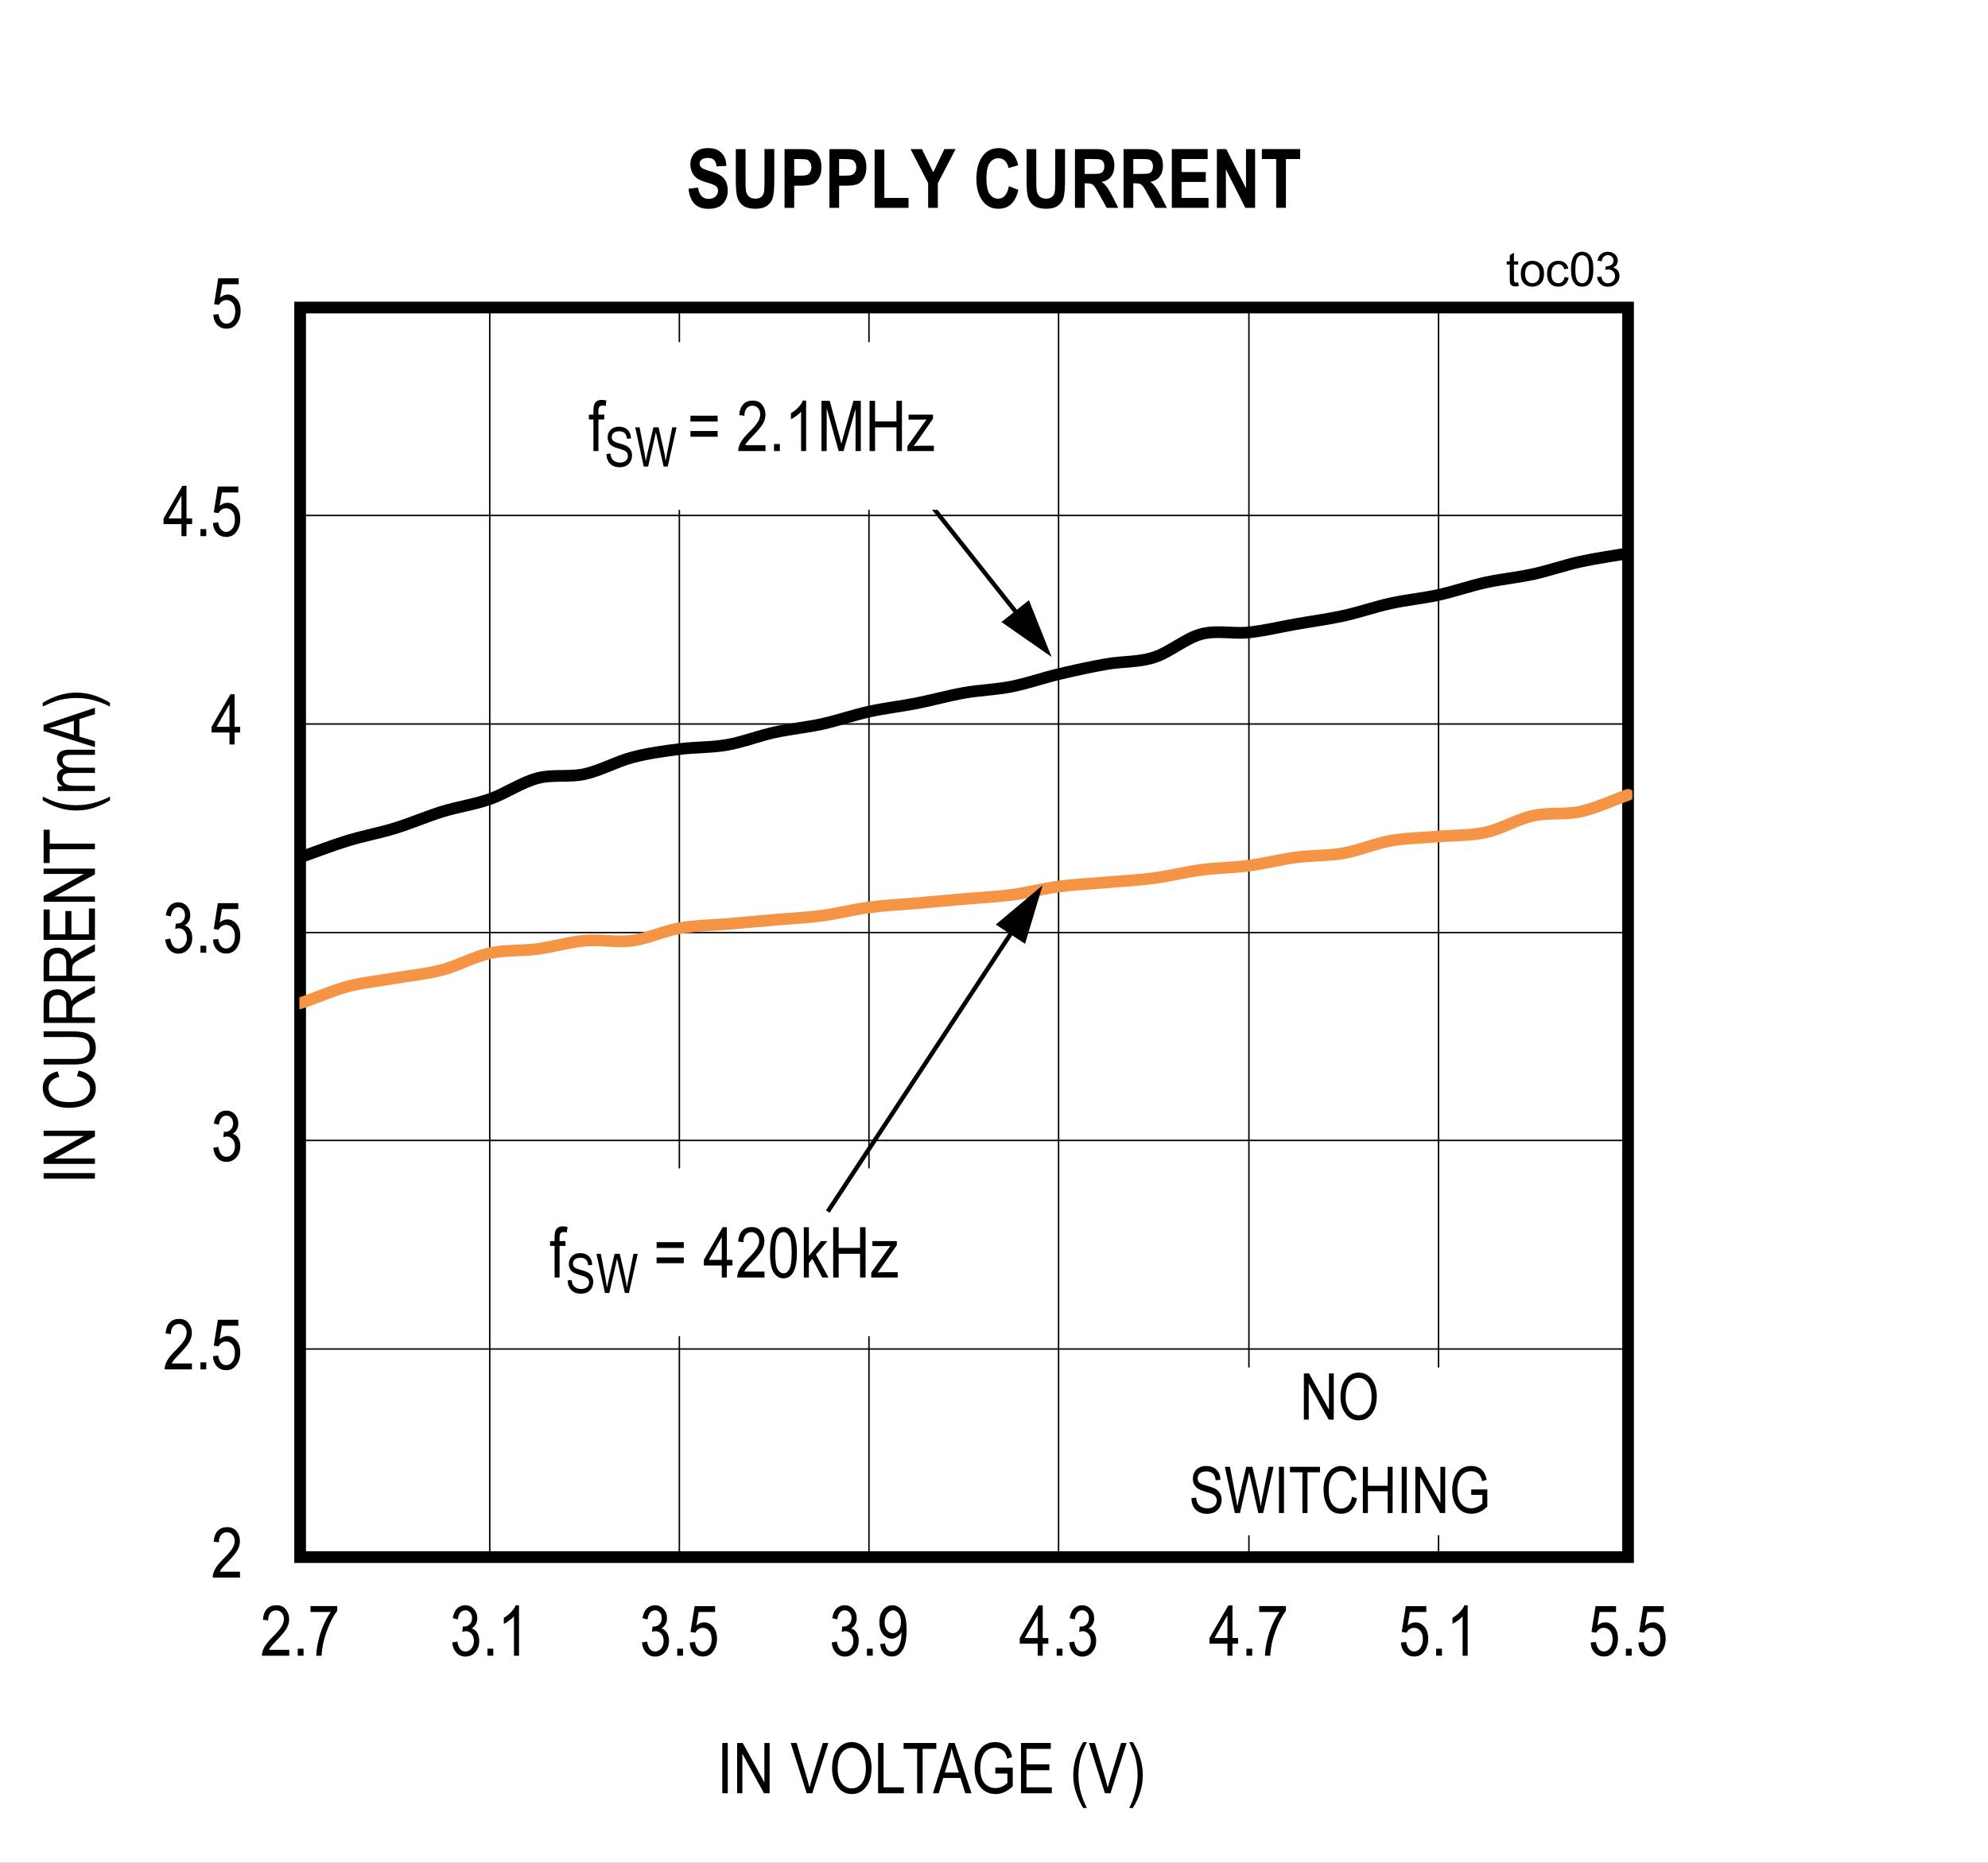 <?xml version="1.0" encoding="UTF-8"?>
<svg height="467.727pt" id="svg669" inkscape:version="0.92.5 (2060ec1f9f, 2020-04-08)" sodipodi:docname="MAX25222_chart3.svg" version="1.2" viewBox="0 0 499.168 467.727" width="499.168pt" xmlns="http://www.w3.org/2000/svg" xmlns:cc="http://creativecommons.org/ns#" xmlns:dc="http://purl.org/dc/elements/1.1/" xmlns:inkscape="http://www.inkscape.org/namespaces/inkscape" xmlns:rdf="http://www.w3.org/1999/02/22-rdf-syntax-ns#" xmlns:sodipodi="http://sodipodi.sourceforge.net/DTD/sodipodi-0.dtd" xmlns:svg="http://www.w3.org/2000/svg" xmlns:xlink="http://www.w3.org/1999/xlink">
  <rect x="0" y="0" width="499.168" height="467.727" fill="#808080" stroke="none"/>
  <sodipodi:namedview bordercolor="#666666" borderopacity="1" gridtolerance="10" guidetolerance="10" id="namedview671" inkscape:current-layer="svg669" inkscape:cx="332.65104" inkscape:cy="312" inkscape:pageopacity="0" inkscape:pageshadow="2" inkscape:window-height="480" inkscape:window-maximized="0" inkscape:window-width="640" inkscape:window-x="0" inkscape:window-y="0" inkscape:zoom="0.26893939" objecttolerance="10" pagecolor="#ffffff" showgrid="false"/>
  <defs id="defs238">
    <g id="g227">
      <symbol id="glyph0-0" overflow="visible" style="overflow:visible">
        <path d="M 3.734,-11.031 H 0.375 V 0 h 3.359 z m -0.406,0.375 V -0.453 H 0.781 V -10.656 Z m 0,0" id="path2" inkscape:connector-curvature="0" style="stroke:none"/>
      </symbol>
      <symbol id="glyph0-1" overflow="visible" style="overflow:visible">
        <path d="m 2.203,-1.484 c 0.125,-0.297 0.312,-0.562 0.531,-0.844 0.219,-0.297 0.719,-0.812 1.469,-1.594 1.188,-1.234 2,-2.219 2.422,-2.938 0.422,-0.75 0.641,-1.516 0.641,-2.328 0,-0.906 -0.281,-1.703 -0.828,-2.422 -0.531,-0.719 -1.328,-1.062 -2.391,-1.062 -1.938,0 -3.188,1.219 -3.375,3.641 l 1.312,0.172 c 0,-0.828 0.188,-1.438 0.562,-1.875 0.375,-0.453 0.859,-0.656 1.453,-0.656 0.562,0 1.016,0.203 1.391,0.609 0.375,0.406 0.562,0.922 0.562,1.562 0,0.562 -0.172,1.172 -0.547,1.812 -0.375,0.641 -1.141,1.562 -2.328,2.734 C 2.062,-3.656 1.359,-2.781 0.969,-2.031 0.594,-1.281 0.406,-0.609 0.438,0 h 6.844 v -1.484 z m 0,0" id="path5" inkscape:connector-curvature="0" style="stroke:none"/>
      </symbol>
      <symbol id="glyph0-2" overflow="visible" style="overflow:visible">
        <path d="M 2.781,-1.766 H 1.328 V 0 H 2.781 Z m 0,0" id="path8" inkscape:connector-curvature="0" style="stroke:none"/>
      </symbol>
      <symbol id="glyph0-3" overflow="visible" style="overflow:visible">
        <path d="M 0.578,-3.312 C 0.656,-2.203 1,-1.344 1.625,-0.719 2.234,-0.094 3,0.203 3.906,0.203 c 1.078,0 1.938,-0.422 2.578,-1.312 0.641,-0.875 0.953,-1.938 0.953,-3.172 0,-1.25 -0.328,-2.25 -0.953,-2.984 C 5.828,-8 5.094,-8.375 4.219,-8.375 c -0.688,0 -1.344,0.266 -1.953,0.797 l 0.562,-3.391 h 4.125 v -1.484 H 1.812 L 0.797,-5.969 2,-5.781 C 2.391,-6.547 3.109,-7 3.875,-7 c 0.641,0 1.156,0.25 1.594,0.75 0.422,0.484 0.625,1.188 0.625,2.094 0,0.953 -0.203,1.703 -0.656,2.266 C 5,-1.328 4.484,-1.062 3.891,-1.062 2.922,-1.062 2.125,-1.828 1.906,-3.453 Z m 0,0" id="path11" inkscape:connector-curvature="0" style="stroke:none"/>
      </symbol>
      <symbol id="glyph0-4" overflow="visible" style="overflow:visible">
        <path d="m 0.578,-3.328 c 0.094,1.078 0.453,1.938 1.062,2.594 C 2.25,-0.094 3,0.219 3.891,0.219 4.844,0.219 5.656,-0.141 6.344,-0.875 7.016,-1.625 7.359,-2.562 7.359,-3.734 7.359,-4.828 7,-5.75 6.453,-6.266 6.188,-6.531 5.844,-6.734 5.438,-6.844 c 0.891,-0.5 1.422,-1.422 1.422,-2.562 0,-0.938 -0.297,-1.719 -0.875,-2.344 -0.594,-0.625 -1.312,-0.922 -2.141,-0.922 -0.797,0 -1.484,0.266 -2.047,0.812 -0.562,0.562 -0.922,1.375 -1.078,2.453 L 1.984,-9.125 c 0.172,-1.531 0.906,-2.281 1.875,-2.281 0.469,0 0.875,0.188 1.203,0.547 0.328,0.344 0.484,0.828 0.484,1.422 0,0.641 -0.203,1.156 -0.578,1.531 C 4.578,-7.516 4.062,-7.266 3.438,-7.328 L 3.234,-7.344 3.094,-5.984 C 3.453,-6.094 3.75,-6.156 3.984,-6.156 c 0.578,0 1.047,0.234 1.438,0.672 0.391,0.453 0.594,1.047 0.594,1.781 0,0.781 -0.219,1.422 -0.641,1.906 -0.422,0.5 -0.938,0.734 -1.5,0.734 -1.078,0 -1.75,-0.828 -2.016,-2.484 z m 0,0" id="path14" inkscape:connector-curvature="0" style="stroke:none"/>
      </symbol>
      <symbol id="glyph0-5" overflow="visible" style="overflow:visible">
        <path d="m 5.922,-3.016 h 1.406 V -4.438 H 5.922 V -12.625 H 4.891 L 0.156,-4.438 v 1.422 h 4.5 V 0 h 1.266 z m -1.266,-7.125 V -4.438 h -3.25 z m 0,0" id="path17" inkscape:connector-curvature="0" style="stroke:none"/>
      </symbol>
      <symbol id="glyph0-6" overflow="visible" style="overflow:visible">
        <path d="m 5.734,-10.969 c -0.656,0.891 -1.25,1.969 -1.812,3.25 -0.547,1.281 -1,2.625 -1.312,4.031 -0.312,1.391 -0.484,2.625 -0.5,3.688 h 1.312 c 0.109,-2.047 0.547,-4.109 1.312,-6.188 0.75,-2.078 1.625,-3.766 2.625,-5.078 V -12.469 H 0.656 v 1.5 z m 0,0" id="path20" inkscape:connector-curvature="0" style="stroke:none"/>
      </symbol>
      <symbol id="glyph0-7" overflow="visible" style="overflow:visible">
        <path d="M 4.547,-12.672 C 4.328,-12.125 3.938,-11.562 3.406,-10.984 2.875,-10.406 2.25,-9.922 1.547,-9.516 v 1.5 C 1.969,-8.188 2.422,-8.469 2.906,-8.828 3.406,-9.188 3.797,-9.531 4.094,-9.875 V 0 h 1.266 v -12.672 z m 0,0" id="path23" inkscape:connector-curvature="0" style="stroke:none"/>
      </symbol>
      <symbol id="glyph0-8" overflow="visible" style="overflow:visible">
        <path d="M 0.766,-2.922 C 0.875,-1.906 1.188,-1.125 1.719,-0.578 c 0.516,0.531 1.188,0.781 1.969,0.781 1.391,0 2.562,-0.828 3.219,-2.75 0.328,-0.953 0.484,-2.312 0.484,-4.047 0,-1.562 -0.156,-2.75 -0.453,-3.562 -0.312,-0.828 -0.734,-1.469 -1.297,-1.891 -0.562,-0.422 -1.156,-0.625 -1.797,-0.625 -0.906,0 -1.688,0.375 -2.312,1.141 -0.641,0.75 -0.953,1.797 -0.953,3.109 0,1.297 0.297,2.297 0.906,3.031 0.625,0.734 1.344,1.109 2.188,1.109 0.469,0 0.922,-0.141 1.375,-0.453 C 5.5,-5.031 5.844,-5.438 6.109,-5.938 v 0.297 c 0,1 -0.109,1.859 -0.359,2.594 -0.234,0.75 -0.531,1.266 -0.891,1.562 -0.344,0.281 -0.719,0.422 -1.141,0.422 -0.969,0 -1.531,-0.656 -1.734,-2 z M 5.984,-8.5 c 0,0.906 -0.203,1.625 -0.594,2.109 C 5,-5.906 4.516,-5.656 3.969,-5.656 3.391,-5.656 2.906,-5.891 2.5,-6.375 2.094,-6.875 1.891,-7.531 1.891,-8.359 c 0,-0.922 0.219,-1.656 0.641,-2.203 0.422,-0.562 0.922,-0.828 1.453,-0.828 0.531,0 0.984,0.25 1.391,0.766 0.406,0.516 0.609,1.234 0.609,2.125 z m 0,0" id="path26" inkscape:connector-curvature="0" style="stroke:none"/>
      </symbol>
      <symbol id="glyph0-9" overflow="visible" style="overflow:visible">
        <path d="M 2.75,-12.625 H 1.375 V 0 H 2.75 Z m 0,0" id="path29" inkscape:connector-curvature="0" style="stroke:none"/>
      </symbol>
      <symbol id="glyph0-10" overflow="visible" style="overflow:visible">
        <path d="M 2.391,-9.922 7.828,0 h 1.406 v -12.625 h -1.312 v 9.906 L 2.484,-12.625 H 1.078 V 0 h 1.312 z m 0,0" id="path32" inkscape:connector-curvature="0" style="stroke:none"/>
      </symbol>
      <symbol id="glyph0-11" overflow="visible" style="overflow:visible">
        <path d="" id="path35" inkscape:connector-curvature="0" style="stroke:none"/>
      </symbol>
      <symbol id="glyph0-12" overflow="visible" style="overflow:visible">
        <path d="M 9.531,-12.625 H 8.141 L 5.344,-3.453 c -0.203,0.672 -0.391,1.375 -0.547,2.062 -0.156,-0.656 -0.344,-1.344 -0.547,-2.062 L 1.547,-12.625 H 0.062 L 4.078,0 h 1.406 z m 0,0" id="path38" inkscape:connector-curvature="0" style="stroke:none"/>
      </symbol>
      <symbol id="glyph0-13" overflow="visible" style="overflow:visible">
        <path d="m 0.734,-6.156 c 0,1.719 0.422,3.172 1.266,4.375 0.922,1.328 2.156,1.984 3.688,1.984 1.516,0 2.734,-0.641 3.672,-1.938 C 10.219,-2.906 10.625,-4.438 10.641,-6.312 10.656,-10.391 8.406,-12.875 5.688,-12.844 c -1.406,0 -2.594,0.562 -3.531,1.734 -0.953,1.156 -1.422,2.812 -1.422,4.953 z m 1.406,0.031 c 0,-1.797 0.344,-3.141 1,-4 0.672,-0.859 1.531,-1.281 2.562,-1.281 0.641,0 1.234,0.188 1.781,0.594 0.531,0.375 0.953,0.906 1.219,1.562 0.344,0.859 0.516,1.828 0.516,2.906 0,1.688 -0.344,2.953 -1.016,3.828 -0.688,0.875 -1.516,1.297 -2.531,1.297 -0.984,0 -1.828,-0.422 -2.5,-1.281 -0.688,-0.859 -1.031,-2.062 -1.031,-3.625 z m 0,0" id="path41" inkscape:connector-curvature="0" style="stroke:none"/>
      </symbol>
      <symbol id="glyph0-14" overflow="visible" style="overflow:visible">
        <path d="M 7.5,-1.484 H 2.406 V -12.625 h -1.375 V 0 H 7.5 Z m 0,0" id="path44" inkscape:connector-curvature="0" style="stroke:none"/>
      </symbol>
      <symbol id="glyph0-15" overflow="visible" style="overflow:visible">
        <path d="m 5.141,-11.141 h 3.438 V -12.625 h -8.219 v 1.484 h 3.406 V 0 h 1.375 z m 0,0" id="path47" inkscape:connector-curvature="0" style="stroke:none"/>
      </symbol>
      <symbol id="glyph0-16" overflow="visible" style="overflow:visible">
        <path d="M 2.578,-3.828 H 6.906 L 8.109,0 h 1.562 L 5.438,-12.625 H 3.969 L -0.016,0 H 1.438 Z m 1.531,-5.062 c 0.25,-0.797 0.438,-1.594 0.562,-2.406 0.156,0.672 0.391,1.531 0.734,2.609 l 1.078,3.5 H 2.969 Z m 0,0" id="path50" inkscape:connector-curvature="0" style="stroke:none"/>
      </symbol>
      <symbol id="glyph0-17" overflow="visible" style="overflow:visible">
        <path d="M 9.031,-2.594 C 8.703,-2.25 8.25,-1.938 7.688,-1.672 c -0.562,0.25 -1.109,0.375 -1.656,0.375 -1.125,0 -2.047,-0.422 -2.766,-1.25 C 2.562,-3.391 2.219,-4.656 2.219,-6.344 c 0,-2.219 0.719,-3.797 1.797,-4.516 0.547,-0.375 1.203,-0.547 1.938,-0.547 1.047,0 1.891,0.422 2.406,1.125 0.25,0.359 0.469,0.891 0.625,1.594 L 10.219,-9.094 C 9.844,-10.891 9.125,-11.859 7.984,-12.422 7.422,-12.703 6.75,-12.844 6,-12.844 c -2.062,0 -3.578,0.953 -4.5,2.984 C 1.031,-8.828 0.812,-7.625 0.797,-6.25 0.781,-2.172 3.078,0.219 6.078,0.203 7.594,0.203 9.031,-0.453 10.375,-1.75 V -6.438 H 6 v 1.484 h 3.031 z m 0,0" id="path53" inkscape:connector-curvature="0" style="stroke:none"/>
      </symbol>
      <symbol id="glyph0-18" overflow="visible" style="overflow:visible">
        <path d="M 8.875,-1.484 H 2.516 V -5.781 H 8.25 V -7.266 H 2.516 v -3.875 H 8.625 V -12.625 H 1.141 V 0 H 8.875 Z m 0,0" id="path56" inkscape:connector-curvature="0" style="stroke:none"/>
      </symbol>
      <symbol id="glyph0-19" overflow="visible" style="overflow:visible">
        <path d="M 4.297,3.703 C 2.875,0.938 2.172,-1.812 2.172,-4.562 c 0,-1.797 0.297,-3.656 0.781,-5.141 0.25,-0.75 0.688,-1.781 1.344,-3.141 H 3.375 c -1.672,2.719 -2.5,5.469 -2.5,8.266 0,1.641 0.25,3.188 0.766,4.625 C 2.172,1.5 2.75,2.719 3.375,3.703 Z m 0,0" id="path59" inkscape:connector-curvature="0" style="stroke:none"/>
      </symbol>
      <symbol id="glyph0-20" overflow="visible" style="overflow:visible">
        <path d="M 1.438,3.703 C 2.109,2.656 2.703,1.422 3.203,-0.016 3.688,-1.453 3.938,-2.984 3.938,-4.578 3.938,-7.375 3.109,-10.125 1.438,-12.844 H 0.531 c 0.641,1.359 1.078,2.391 1.328,3.141 0.234,0.75 0.422,1.562 0.562,2.453 0.141,0.891 0.219,1.781 0.219,2.688 0,2.75 -0.719,5.5 -2.109,8.266 z m 0,0" id="path62" inkscape:connector-curvature="0" style="stroke:none"/>
      </symbol>
      <symbol id="glyph0-21" overflow="visible" style="overflow:visible">
        <path d="m 2.547,-7.938 h 1.469 v -1.203 h -1.469 v -0.844 c 0,-0.562 0.078,-0.938 0.25,-1.141 0.156,-0.188 0.438,-0.297 0.812,-0.297 0.234,0 0.484,0.031 0.75,0.094 l 0.188,-1.359 c -0.422,-0.109 -0.828,-0.156 -1.188,-0.156 -0.938,0 -1.547,0.391 -1.844,1.109 C 1.375,-11.375 1.297,-10.828 1.297,-10.125 v 0.984 H 0.156 V -7.938 H 1.297 V 0 h 1.25 z m 0,0" id="path65" inkscape:connector-curvature="0" style="stroke:none"/>
      </symbol>
      <symbol id="glyph0-22" overflow="visible" style="overflow:visible">
        <path d="m 0.797,-8.875 v 1.453 H 7.625 V -8.875 Z m 0,3.844 v 1.438 H 7.625 v -1.438 z m 0,0" id="path68" inkscape:connector-curvature="0" style="stroke:none"/>
      </symbol>
      <symbol id="glyph0-23" overflow="visible" style="overflow:visible">
        <path d="m 2.391,-10.75 3,10.75 H 6.625 L 9.641,-10.562 V 0 h 1.312 V -12.625 H 9.109 L 6.625,-3.844 c -0.25,0.891 -0.422,1.562 -0.547,2.031 L 5.594,-3.688 3.141,-12.625 h -2.062 V 0 h 1.312 z m 0,0" id="path71" inkscape:connector-curvature="0" style="stroke:none"/>
      </symbol>
      <symbol id="glyph0-24" overflow="visible" style="overflow:visible">
        <path d="m 2.484,-5.953 h 5.375 V 0 h 1.375 v -12.625 h -1.375 v 5.188 h -5.375 v -5.188 h -1.375 V 0 h 1.375 z m 0,0" id="path74" inkscape:connector-curvature="0" style="stroke:none"/>
      </symbol>
      <symbol id="glyph0-25" overflow="visible" style="overflow:visible">
        <path d="m 6.922,-1.328 h -3.469 c -0.5,0 -1.031,0.016 -1.594,0.078 l 0.781,-1.062 4.062,-5.812 V -9.141 H 0.562 v 1.25 H 3.625 c 0.422,0 0.891,-0.016 1.438,-0.047 L 0.281,-1.25 V 0 h 6.641 z m 0,0" id="path77" inkscape:connector-curvature="0" style="stroke:none"/>
      </symbol>
      <symbol id="glyph0-26" overflow="visible" style="overflow:visible">
        <path d="m 0.578,-6.234 c 0,2.375 0.312,4.031 0.938,5 0.625,0.969 1.438,1.438 2.422,1.438 2.25,0 3.391,-2.219 3.391,-6.438 0,-2.344 -0.344,-4.047 -1.031,-5.125 -0.562,-0.875 -1.344,-1.312 -2.328,-1.312 -2.234,0 -3.391,2.203 -3.391,6.438 z m 1.297,0 c 0,-2.031 0.188,-3.391 0.578,-4.109 0.391,-0.703 0.875,-1.047 1.453,-1.047 0.625,0 1.125,0.344 1.516,1.031 0.406,0.703 0.594,2.078 0.594,4.125 0,2.047 -0.188,3.406 -0.578,4.109 -0.391,0.719 -0.875,1.062 -1.453,1.062 -0.609,0 -1.125,-0.344 -1.516,-1.047 -0.391,-0.688 -0.594,-2.062 -0.594,-4.125 z m 0,0" id="path80" inkscape:connector-curvature="0" style="stroke:none"/>
      </symbol>
      <symbol id="glyph0-27" overflow="visible" style="overflow:visible">
        <path d="M 2.234,-3.625 3.125,-4.672 5.609,0 h 1.562 l -3.156,-5.75 2.875,-3.391 H 5.25 l -3.016,3.719 V -12.625 H 0.969 V 0 h 1.266 z m 0,0" id="path83" inkscape:connector-curvature="0" style="stroke:none"/>
      </symbol>
      <symbol id="glyph1-0" overflow="visible" style="overflow:visible">
        <path d="M 3.719,-11 H 0.375 V 0 h 3.344 z m -0.391,0.359 v 10.188 H 0.781 v -10.188 z m 0,0" id="path86" inkscape:connector-curvature="0" style="stroke:none"/>
      </symbol>
      <symbol id="glyph1-1" overflow="visible" style="overflow:visible">
        <path d="M 5.922,-3.016 H 7.312 V -4.438 H 5.922 v -8.172 H 4.891 L 0.156,-4.438 v 1.422 H 4.641 V 0 h 1.281 z M 4.641,-10.125 v 5.688 H 1.406 Z m 0,0" id="path89" inkscape:connector-curvature="0" style="stroke:none"/>
      </symbol>
      <symbol id="glyph2-0" overflow="visible" style="overflow:visible">
        <path d="M 0,-0.391 H -11.25 V -3.812 H 0 Z m -0.469,-0.406 V -3.406 H -10.875 v 2.609 z m 0,0" id="path92" inkscape:connector-curvature="0" style="stroke:none"/>
      </symbol>
      <symbol id="glyph2-1" overflow="visible" style="overflow:visible">
        <path d="M 0,-1.406 H -12.891 V -2.797 H 0 Z m 0,0" id="path95" inkscape:connector-curvature="0" style="stroke:none"/>
      </symbol>
      <symbol id="glyph2-2" overflow="visible" style="overflow:visible">
        <path d="m 0,-1.094 h -12.891 v -1.438 l 10.125,-5.562 h -10.125 V -9.422 H 0 v 1.438 L -10.125,-2.438 H 0 Z m 0,0" id="path98" inkscape:connector-curvature="0" style="stroke:none"/>
      </symbol>
      <symbol id="glyph2-3" overflow="visible" style="overflow:visible">
        <path d="" id="path101" inkscape:connector-curvature="0" style="stroke:none"/>
      </symbol>
      <symbol id="glyph2-4" overflow="visible" style="overflow:visible">
        <path d="m -4.516,-8.641 0.422,-1.406 c 1.449,0.312 2.535,0.863 3.25,1.641 0.711,0.773 1.062,1.715 1.062,2.828 0,0.98 -0.238,1.82 -0.719,2.516 -0.477,0.688 -1.242,1.258 -2.297,1.703 -1.051,0.438 -2.297,0.656 -3.734,0.656 -1.414,0 -2.613,-0.219 -3.594,-0.656 -0.988,-0.445 -1.734,-1.047 -2.234,-1.797 -0.496,-0.758 -0.75,-1.609 -0.75,-2.547 0,-1.008 0.32,-1.879 0.953,-2.609 0.637,-0.738 1.57,-1.254 2.797,-1.547 l 0.406,1.375 c -1.789,0.469 -2.688,1.41 -2.688,2.812 0,0.711 0.184,1.324 0.547,1.844 0.355,0.512 0.914,0.926 1.672,1.234 0.762,0.305 1.727,0.453 2.891,0.453 1.762,0 3.086,-0.312 3.969,-0.938 0.887,-0.621 1.328,-1.453 1.328,-2.484 0,-0.758 -0.27,-1.414 -0.812,-1.969 -0.539,-0.551 -1.363,-0.922 -2.469,-1.109 z m 0,0" id="path104" inkscape:connector-curvature="0" style="stroke:none"/>
      </symbol>
      <symbol id="glyph2-5" overflow="visible" style="overflow:visible">
        <path d="m -12.891,-8.047 v -1.406 H -5.438 c 1.25,0 2.277,0.129 3.078,0.375 0.793,0.242 1.426,0.684 1.891,1.328 0.461,0.637 0.688,1.449 0.688,2.438 0,1.398 -0.414,2.445 -1.25,3.141 -0.832,0.688 -2.301,1.031 -4.406,1.031 h -7.453 V -2.531 h 7.438 c 1.168,0 2.012,-0.086 2.531,-0.266 0.523,-0.184 0.926,-0.484 1.203,-0.891 0.273,-0.414 0.406,-0.922 0.406,-1.516 0,-0.996 -0.281,-1.723 -0.844,-2.172 -0.559,-0.445 -1.66,-0.672 -3.297,-0.672 z m 0,0" id="path107" inkscape:connector-curvature="0" style="stroke:none"/>
      </symbol>
      <symbol id="glyph2-6" overflow="visible" style="overflow:visible">
        <path d="M 0,-1.141 H -12.891 V -5.812 c 0,-0.977 0.121,-1.703 0.359,-2.172 0.242,-0.465 0.645,-0.848 1.203,-1.141 0.562,-0.301 1.215,-0.453 1.953,-0.453 0.969,0 1.758,0.258 2.359,0.766 0.605,0.5 0.992,1.238 1.156,2.203 0.23,-0.395 0.465,-0.691 0.703,-0.891 0.5,-0.414 1.055,-0.785 1.656,-1.109 L 0,-10.453 V -8.688 l -2.688,1.406 c -1.039,0.543 -1.742,0.957 -2.109,1.234 -0.363,0.273 -0.609,0.539 -0.734,0.797 -0.121,0.262 -0.188,0.629 -0.188,1.094 v 1.625 H 0 Z M -7.203,-2.531 v -3 c 0,-0.652 -0.078,-1.156 -0.234,-1.5 -0.152,-0.34 -0.398,-0.613 -0.734,-0.812 -0.34,-0.195 -0.742,-0.297 -1.203,-0.297 -0.645,0 -1.156,0.195 -1.531,0.578 -0.371,0.375 -0.562,0.941 -0.562,1.688 v 3.344 z m 0,0" id="path110" inkscape:connector-curvature="0" style="stroke:none"/>
      </symbol>
      <symbol id="glyph2-7" overflow="visible" style="overflow:visible">
        <path d="M 0,-1.172 H -12.891 V -8.812 h 1.531 v 6.25 h 3.938 v -5.844 h 1.516 v 5.844 h 4.391 V -9.047 H 0 Z m 0,0" id="path113" inkscape:connector-curvature="0" style="stroke:none"/>
      </symbol>
      <symbol id="glyph2-8" overflow="visible" style="overflow:visible">
        <path d="M 0,-3.844 H -11.359 V -0.375 h -1.531 V -8.75 h 1.531 v 3.5 H 0 Z m 0,0" id="path116" inkscape:connector-curvature="0" style="stroke:none"/>
      </symbol>
      <symbol id="glyph2-9" overflow="visible" style="overflow:visible">
        <path d="m 3.781,-3.453 c -1,0.648 -2.242,1.238 -3.719,1.766 -1.477,0.531 -3.055,0.797 -4.734,0.797 -2.852,0 -5.664,-0.852 -8.438,-2.562 V -4.375 c 1.375,0.656 2.445,1.113 3.203,1.359 0.762,0.25 1.602,0.449 2.516,0.594 0.906,0.137 1.82,0.203 2.734,0.203 2.812,0 5.625,-0.719 8.438,-2.156 z m 0,0" id="path119" inkscape:connector-curvature="0" style="stroke:none"/>
      </symbol>
      <symbol id="glyph2-10" overflow="visible" style="overflow:visible">
        <path d="M 0,-0.969 H -9.328 V -2.125 h 1.297 c -0.477,-0.258 -0.848,-0.594 -1.109,-1 -0.27,-0.402 -0.406,-0.848 -0.406,-1.328 0,-0.527 0.145,-0.984 0.422,-1.359 0.281,-0.371 0.691,-0.641 1.219,-0.797 -0.551,-0.301 -0.961,-0.648 -1.234,-1.047 -0.27,-0.395 -0.406,-0.832 -0.406,-1.312 0,-0.738 0.254,-1.316 0.75,-1.734 0.5,-0.426 1.301,-0.641 2.391,-0.641 H 0 v 1.297 h -5.875 c -0.664,0 -1.141,0.055 -1.422,0.156 -0.277,0.094 -0.492,0.254 -0.641,0.469 -0.152,0.211 -0.234,0.449 -0.234,0.719 0,0.562 0.227,1.023 0.672,1.375 0.438,0.344 1.133,0.516 2.078,0.516 H 0 v 1.297 h -6.062 c -0.77,0 -1.312,0.121 -1.625,0.359 -0.32,0.242 -0.484,0.57 -0.484,0.984 0,0.594 0.242,1.066 0.719,1.406 0.48,0.336 1.352,0.5 2.609,0.5 H 0 Z m 0,0" id="path122" inkscape:connector-curvature="0" style="stroke:none"/>
      </symbol>
      <symbol id="glyph2-11" overflow="visible" style="overflow:visible">
        <path d="m 0,0.016 -12.891,-4.062 v -1.5 L 0,-9.875 v 1.609 l -3.906,1.219 V -2.625 L 0,-1.469 Z M -5.297,-3.031 v -3.578 l -3.562,1.094 c -1.09,0.344 -1.984,0.598 -2.672,0.75 0.824,0.137 1.645,0.332 2.453,0.578 z m 0,0" id="path125" inkscape:connector-curvature="0" style="stroke:none"/>
      </symbol>
      <symbol id="glyph2-12" overflow="visible" style="overflow:visible">
        <path d="m 3.781,-1.469 v 0.938 c -2.812,-1.434 -5.625,-2.156 -8.438,-2.156 -0.914,0 -1.828,0.074 -2.734,0.219 -0.914,0.137 -1.754,0.332 -2.516,0.578 -0.758,0.25 -1.828,0.707 -3.203,1.359 v -0.938 c 2.773,-1.707 5.586,-2.562 8.438,-2.562 1.637,0 3.195,0.258 4.672,0.766 1.465,0.512 2.727,1.113 3.781,1.797 z m 0,0" id="path128" inkscape:connector-curvature="0" style="stroke:none"/>
      </symbol>
      <symbol id="glyph3-0" overflow="visible" style="overflow:visible">
        <path d="M 4.359,-12.875 H 0.438 V 0 h 3.922 z m -0.469,0.422 V -0.531 h -2.969 v -11.922 z m 0,0" id="path131" inkscape:connector-curvature="0" style="stroke:none"/>
      </symbol>
      <symbol id="glyph3-1" overflow="visible" style="overflow:visible">
        <path d="M 0.609,-4.797 C 0.953,-1.422 2.594,0.25 5.562,0.25 c 1.688,0 2.906,-0.422 3.703,-1.297 0.781,-0.875 1.188,-1.953 1.188,-3.234 0,-1.766 -0.594,-3 -1.703,-3.766 C 8.219,-8.438 7.328,-8.828 6.094,-9.172 4.938,-9.516 4.203,-9.812 3.875,-10.078 c -0.328,-0.281 -0.484,-0.625 -0.484,-1.016 0,-0.828 0.734,-1.438 2.047,-1.438 0.656,0 1.172,0.156 1.531,0.469 0.344,0.312 0.578,0.859 0.688,1.656 l 2.453,-0.125 c -0.062,-1.438 -0.484,-2.547 -1.281,-3.312 C 8.047,-14.625 6.922,-15 5.5,-15 3.609,-15 2.328,-14.344 1.594,-13.047 1.234,-12.406 1.062,-11.688 1.062,-10.875 c 0,1.375 0.609,2.656 1.578,3.391 0.484,0.375 1.25,0.719 2.281,1.031 1.156,0.344 1.891,0.609 2.188,0.75 0.312,0.156 0.531,0.344 0.672,0.578 0.156,0.234 0.234,0.531 0.234,0.859 0,0.578 -0.219,1.047 -0.641,1.438 -0.422,0.375 -1,0.578 -1.734,0.578 -1.5,0 -2.375,-0.953 -2.641,-2.828 z m 0,0" id="path134" inkscape:connector-curvature="0" style="stroke:none"/>
      </symbol>
      <symbol id="glyph3-2" overflow="visible" style="overflow:visible">
        <path d="m 1.203,-6.891 c 0,2.219 0.156,3.734 0.484,4.562 0.312,0.812 0.828,1.453 1.531,1.906 0.719,0.438 1.703,0.656 2.953,0.656 1.219,0 2.203,-0.25 2.938,-0.797 0.75,-0.547 1.219,-1.266 1.422,-2.141 C 10.75,-3.594 10.859,-5.016 10.859,-7 v -7.75 H 8.406 v 8.156 c 0,1.469 -0.062,2.422 -0.188,2.875 -0.141,0.453 -0.375,0.797 -0.734,1.047 -0.344,0.25 -0.812,0.375 -1.375,0.375 -1.328,0 -2.172,-0.75 -2.375,-2.047 -0.062,-0.359 -0.094,-1.188 -0.094,-2.422 V -14.75 h -2.438 z m 0,0" id="path137" inkscape:connector-curvature="0" style="stroke:none"/>
      </symbol>
      <symbol id="glyph3-3" overflow="visible" style="overflow:visible">
        <path d="M 3.656,-5.562 H 5.266 C 6.75,-5.562 7.781,-5.703 8.375,-6 c 0.609,-0.297 1.109,-0.797 1.516,-1.516 0.406,-0.719 0.609,-1.625 0.609,-2.688 0,-1.172 -0.234,-2.141 -0.703,-2.875 -0.469,-0.75 -1.062,-1.234 -1.781,-1.469 C 7.562,-14.688 6.609,-14.75 5.156,-14.75 H 1.234 V 0 H 3.656 Z m 1.188,-6.688 c 1.016,0 1.703,0.047 2.016,0.172 0.312,0.109 0.578,0.328 0.781,0.672 0.219,0.328 0.328,0.734 0.328,1.234 0,0.969 -0.469,1.656 -1.109,1.906 -0.328,0.141 -0.938,0.188 -1.844,0.188 H 3.656 V -12.25 Z m 0,0" id="path140" inkscape:connector-curvature="0" style="stroke:none"/>
      </symbol>
      <symbol id="glyph3-4" overflow="visible" style="overflow:visible">
        <path d="M 9.812,-2.484 H 3.734 V -14.625 h -2.438 V 0 H 9.812 Z m 0,0" id="path143" inkscape:connector-curvature="0" style="stroke:none"/>
      </symbol>
      <symbol id="glyph3-5" overflow="visible" style="overflow:visible">
        <path d="m 6.844,-6.188 4.453,-8.562 h -2.812 L 5.688,-8.922 2.844,-14.75 H -0.016 L 4.406,-6.203 V 0 h 2.438 z m 0,0" id="path146" inkscape:connector-curvature="0" style="stroke:none"/>
      </symbol>
      <symbol id="glyph3-6" overflow="visible" style="overflow:visible">
        <path d="" id="path149" inkscape:connector-curvature="0" style="stroke:none"/>
      </symbol>
      <symbol id="glyph3-7" overflow="visible" style="overflow:visible">
        <path d="m 8.969,-5.422 c -0.406,2.172 -1.391,3.125 -2.672,3.125 -0.891,0 -1.594,-0.391 -2.156,-1.172 -0.547,-0.781 -0.812,-2.109 -0.812,-3.969 0,-1.797 0.281,-3.078 0.844,-3.859 0.562,-0.766 1.281,-1.156 2.172,-1.156 1.25,0 2.234,0.875 2.547,2.469 L 11.312,-10.688 C 11.016,-11.984 10.531,-12.969 9.875,-13.609 8.969,-14.547 7.844,-15 6.484,-15 c -1.672,0 -3,0.609 -3.984,1.844 -1.125,1.422 -1.688,3.391 -1.688,5.906 0,2.391 0.562,4.281 1.688,5.688 0.969,1.203 2.25,1.797 3.828,1.797 2.5,0 4.281,-1.438 5.016,-4.75 z m 0,0" id="path152" inkscape:connector-curvature="0" style="stroke:none"/>
      </symbol>
      <symbol id="glyph3-8" overflow="visible" style="overflow:visible">
        <path d="m 3.672,-6.156 h 0.5 c 0.562,0 0.984,0.062 1.234,0.172 0.25,0.109 0.484,0.312 0.719,0.594 0.234,0.297 0.672,1.016 1.297,2.188 L 9.203,0 h 2.906 l -1.469,-2.875 c -0.594,-1.156 -1.062,-1.953 -1.406,-2.391 -0.344,-0.453 -0.766,-0.875 -1.297,-1.25 2.047,-0.359 3.188,-1.812 3.188,-4.109 0,-0.922 -0.172,-1.688 -0.531,-2.344 -0.375,-0.656 -0.828,-1.125 -1.391,-1.375 C 8.641,-14.625 7.703,-14.75 6.375,-14.75 H 1.234 V 0 h 2.438 z M 5.578,-12.25 c 1.109,0 1.766,0.031 1.984,0.109 0.656,0.203 1.047,0.781 1.047,1.719 0,0.969 -0.406,1.578 -1.016,1.766 -0.297,0.109 -1,0.141 -2.109,0.141 h -1.812 V -12.25 Z m 0,0" id="path155" inkscape:connector-curvature="0" style="stroke:none"/>
      </symbol>
      <symbol id="glyph3-9" overflow="visible" style="overflow:visible">
        <path d="M 10.438,-2.484 H 3.672 V -6.5 H 9.75 V -8.984 H 3.672 V -12.25 h 6.547 v -2.5 H 1.234 V 0 H 10.438 Z m 0,0" id="path158" inkscape:connector-curvature="0" style="stroke:none"/>
      </symbol>
      <symbol id="glyph3-10" overflow="visible" style="overflow:visible">
        <path d="M 3.531,-9.625 8.406,0 h 2.453 v -14.75 h -2.281 v 9.844 L 3.625,-14.75 H 1.266 V 0 H 3.531 Z m 0,0" id="path161" inkscape:connector-curvature="0" style="stroke:none"/>
      </symbol>
      <symbol id="glyph3-11" overflow="visible" style="overflow:visible">
        <path d="M 6.391,-12.25 H 9.969 v -2.5 H 0.359 v 2.5 h 3.594 V 0 h 2.438 z m 0,0" id="path164" inkscape:connector-curvature="0" style="stroke:none"/>
      </symbol>
      <symbol id="glyph4-0" overflow="visible" style="overflow:visible">
        <path d="m 1.5,0 v -7.5 h 6 V 0 Z m 0.188,-0.188 h 5.625 v -7.125 h -5.625 z m 0,0" id="path167" inkscape:connector-curvature="0" style="stroke:none"/>
      </symbol>
      <symbol id="glyph4-1" overflow="visible" style="overflow:visible">
        <path d="M 3.094,-0.938 3.25,-0.016 C 2.945,0.043 2.68,0.078 2.453,0.078 2.066,0.078 1.77,0.02 1.562,-0.094 1.352,-0.215 1.199,-0.379 1.109,-0.578 c -0.086,-0.195 -0.125,-0.613 -0.125,-1.25 V -5.406 H 0.219 v -0.812 h 0.766 v -1.547 l 1.047,-0.625 v 2.172 h 1.062 v 0.812 h -1.062 v 3.641 c 0,0.305 0.016,0.496 0.047,0.578 0.039,0.086 0.102,0.152 0.188,0.203 0.082,0.055 0.203,0.078 0.359,0.078 0.121,0 0.281,-0.008 0.469,-0.031 z m 0,0" id="path170" inkscape:connector-curvature="0" style="stroke:none"/>
      </symbol>
      <symbol id="glyph4-2" overflow="visible" style="overflow:visible">
        <path d="m 0.406,-3.109 c 0,-1.152 0.316,-2.008 0.953,-2.562 0.527,-0.457 1.18,-0.688 1.953,-0.688 0.852,0 1.551,0.285 2.094,0.844 0.551,0.555 0.828,1.324 0.828,2.312 0,0.805 -0.121,1.434 -0.359,1.891 -0.242,0.461 -0.598,0.82 -1.062,1.078 -0.461,0.246 -0.961,0.375 -1.5,0.375 -0.867,0 -1.57,-0.273 -2.109,-0.828 C 0.672,-1.246 0.406,-2.055 0.406,-3.109 Z m 1.078,0 c 0,0.793 0.172,1.387 0.516,1.781 0.352,0.398 0.789,0.594 1.312,0.594 0.527,0 0.969,-0.195 1.312,-0.594 0.34,-0.395 0.516,-1 0.516,-1.812 0,-0.77 -0.18,-1.352 -0.531,-1.75 -0.344,-0.395 -0.777,-0.594 -1.297,-0.594 -0.523,0 -0.961,0.199 -1.312,0.594 -0.344,0.387 -0.516,0.98 -0.516,1.781 z m 0,0" id="path173" inkscape:connector-curvature="0" style="stroke:none"/>
      </symbol>
      <symbol id="glyph4-3" overflow="visible" style="overflow:visible">
        <path d="m 4.859,-2.281 1.031,0.141 c -0.117,0.711 -0.41,1.27 -0.875,1.672 -0.469,0.406 -1.043,0.609 -1.719,0.609 -0.855,0 -1.543,-0.273 -2.062,-0.828 C 0.723,-1.246 0.469,-2.051 0.469,-3.094 c 0,-0.664 0.109,-1.25 0.328,-1.75 0.227,-0.508 0.566,-0.891 1.016,-1.141 0.457,-0.246 0.957,-0.375 1.5,-0.375 0.664,0 1.211,0.176 1.641,0.516 0.434,0.336 0.719,0.82 0.844,1.453 l -1.031,0.156 C 4.672,-4.648 4.496,-4.961 4.25,-5.172 4,-5.387 3.695,-5.5 3.344,-5.5 c -0.531,0 -0.965,0.195 -1.297,0.578 -0.336,0.375 -0.5,0.977 -0.5,1.797 0,0.844 0.16,1.457 0.484,1.828 0.32,0.375 0.738,0.562 1.25,0.562 0.414,0 0.758,-0.125 1.031,-0.375 C 4.59,-1.355 4.773,-1.75 4.859,-2.281 Z m 0,0" id="path176" inkscape:connector-curvature="0" style="stroke:none"/>
      </symbol>
      <symbol id="glyph4-4" overflow="visible" style="overflow:visible">
        <path d="m 0.5,-4.234 c 0,-1.02 0.102,-1.836 0.312,-2.453 0.207,-0.621 0.516,-1.102 0.922,-1.438 0.414,-0.332 0.938,-0.5 1.562,-0.5 0.457,0 0.859,0.098 1.203,0.281 0.352,0.188 0.645,0.461 0.875,0.812 0.227,0.344 0.406,0.77 0.531,1.266 0.121,0.5 0.188,1.18 0.188,2.031 0,1.012 -0.105,1.824 -0.312,2.438 -0.199,0.617 -0.508,1.098 -0.922,1.438 -0.406,0.336 -0.93,0.5 -1.562,0.5 C 2.473,0.141 1.82,-0.156 1.344,-0.75 0.781,-1.457 0.5,-2.617 0.5,-4.234 Z m 1.078,0 c 0,1.406 0.164,2.348 0.5,2.812 0.332,0.469 0.738,0.703 1.219,0.703 0.488,0 0.895,-0.234 1.219,-0.703 0.332,-0.465 0.5,-1.406 0.5,-2.812 0,-1.414 -0.168,-2.352 -0.5,-2.812 C 4.191,-7.512 3.777,-7.75 3.281,-7.75 c -0.48,0 -0.867,0.207 -1.156,0.609 -0.367,0.523 -0.547,1.492 -0.547,2.906 z m 0,0" id="path179" inkscape:connector-curvature="0" style="stroke:none"/>
      </symbol>
      <symbol id="glyph4-5" overflow="visible" style="overflow:visible">
        <path d="M 0.5,-2.266 1.562,-2.406 c 0.113,0.594 0.316,1.027 0.609,1.297 0.289,0.262 0.645,0.391 1.062,0.391 0.496,0 0.922,-0.172 1.266,-0.516 0.34,-0.34 0.516,-0.77 0.516,-1.281 0,-0.477 -0.164,-0.875 -0.484,-1.188 C 4.219,-4.023 3.816,-4.188 3.328,-4.188 c -0.199,0 -0.449,0.043 -0.75,0.125 L 2.703,-5 c 0.07,0.012 0.129,0.016 0.172,0.016 0.445,0 0.848,-0.113 1.203,-0.344 C 4.441,-5.566 4.625,-5.93 4.625,-6.422 4.625,-6.805 4.492,-7.125 4.234,-7.375 3.973,-7.633 3.633,-7.766 3.219,-7.766 c -0.406,0 -0.754,0.133 -1.031,0.391 -0.273,0.262 -0.445,0.648 -0.516,1.156 l -1.062,-0.188 c 0.121,-0.695 0.414,-1.238 0.875,-1.625 C 1.941,-8.426 2.508,-8.625 3.188,-8.625 c 0.465,0 0.898,0.105 1.297,0.312 0.395,0.199 0.695,0.473 0.906,0.812 0.207,0.344 0.312,0.715 0.312,1.109 0,0.367 -0.102,0.707 -0.297,1.016 -0.199,0.305 -0.492,0.543 -0.875,0.719 0.496,0.117 0.891,0.363 1.172,0.734 0.277,0.367 0.422,0.832 0.422,1.391 0,0.75 -0.277,1.387 -0.828,1.906 -0.543,0.523 -1.23,0.781 -2.062,0.781 -0.75,0 -1.379,-0.223 -1.875,-0.672 -0.5,-0.457 -0.789,-1.039 -0.859,-1.75 z m 0,0" id="path182" inkscape:connector-curvature="0" style="stroke:none"/>
      </symbol>
      <symbol id="glyph5-0" overflow="visible" style="overflow:visible">
        <path d="M 2.906,-8.594 H 0.297 V 0 H 2.906 Z m -0.312,0.281 v 7.953 H 0.609 V -8.312 Z m 0,0" id="path185" inkscape:connector-curvature="0" style="stroke:none"/>
      </symbol>
      <symbol id="glyph5-1" overflow="visible" style="overflow:visible">
        <path d="m 0.516,-3.156 c 0.016,1.016 0.328,1.828 0.922,2.438 0.594,0.594 1.375,0.891 2.375,0.891 1.297,0 2.203,-0.5 2.734,-1.406 0.25,-0.469 0.391,-0.984 0.391,-1.547 0,-1.141 -0.5,-1.953 -1.5,-2.469 C 5.125,-5.406 4.562,-5.594 3.766,-5.812 2.953,-6.031 2.438,-6.25 2.203,-6.484 c -0.25,-0.219 -0.359,-0.531 -0.359,-0.922 0,-0.859 0.656,-1.453 1.859,-1.453 1.188,0 1.859,0.594 1.969,1.891 L 6.688,-7.062 c -0.047,-1.812 -1.203,-2.953 -3.016,-2.953 -0.875,0 -1.562,0.266 -2.078,0.766 -0.516,0.5 -0.781,1.156 -0.781,1.953 0,0.891 0.375,1.609 1.031,2.062 0.312,0.219 0.859,0.453 1.625,0.672 0.844,0.25 1.406,0.453 1.656,0.594 0.266,0.141 0.453,0.312 0.578,0.531 0.125,0.219 0.203,0.469 0.203,0.766 0,0.484 -0.172,0.891 -0.531,1.203 C 5.016,-1.156 4.531,-1 3.891,-1 3.016,-1 2.266,-1.406 1.875,-2 1.688,-2.297 1.578,-2.719 1.516,-3.266 Z m 0,0" id="path188" inkscape:connector-curvature="0" style="stroke:none"/>
      </symbol>
      <symbol id="glyph5-2" overflow="visible" style="overflow:visible">
        <path d="M 5.094,-7.5 C 5.172,-7.844 5.25,-8.219 5.328,-8.656 L 5.594,-7.5 7.297,0 H 8.312 l 2.219,-9.844 H 9.453 L 8.188,-3.516 c -0.156,0.781 -0.297,1.5 -0.391,2.141 C 7.656,-2.484 7.453,-3.641 7.156,-4.859 L 6.016,-9.844 H 4.719 L 3.188,-3.203 2.812,-1.375 C 2.719,-2.047 2.609,-2.719 2.484,-3.391 L 1.25,-9.844 H 0.156 L 2.297,0 h 1.094 z m 0,0" id="path191" inkscape:connector-curvature="0" style="stroke:none"/>
      </symbol>
      <symbol id="glyph6-0" overflow="visible" style="overflow:visible">
        <path d="M 3.422,-10.141 H 0.344 V 0 H 3.422 Z M 3.062,-9.797 v 9.375 H 0.719 v -9.375 z m 0,0" id="path194" inkscape:connector-curvature="0" style="stroke:none"/>
      </symbol>
      <symbol id="glyph6-1" overflow="visible" style="overflow:visible">
        <path d="m 2.203,-9.125 5,9.125 h 1.281 V -11.609 H 7.281 V -2.5 l -5,-9.109 H 0.984 V 0 h 1.219 z m 0,0" id="path197" inkscape:connector-curvature="0" style="stroke:none"/>
      </symbol>
      <symbol id="glyph6-2" overflow="visible" style="overflow:visible">
        <path d="m 0.672,-5.656 c 0,1.562 0.391,2.906 1.172,4.016 C 2.688,-0.406 3.828,0.188 5.234,0.188 c 1.391,0 2.516,-0.578 3.375,-1.781 0.781,-1.078 1.156,-2.484 1.172,-4.203 0.016,-3.75 -2.047,-6.047 -4.547,-6.016 -1.297,0 -2.391,0.531 -3.25,1.594 -0.875,1.062 -1.312,2.578 -1.312,4.562 z M 1.969,-5.625 c 0,-1.656 0.312,-2.891 0.922,-3.688 0.625,-0.781 1.406,-1.188 2.359,-1.188 0.594,0 1.125,0.188 1.625,0.547 C 7.375,-9.594 7.75,-9.109 8,-8.5 c 0.328,0.781 0.484,1.672 0.484,2.672 0,1.547 -0.312,2.719 -0.938,3.516 -0.641,0.797 -1.406,1.203 -2.328,1.203 -0.906,0 -1.672,-0.406 -2.297,-1.188 C 2.281,-3.094 1.969,-4.203 1.969,-5.625 Z m 0,0" id="path200" inkscape:connector-curvature="0" style="stroke:none"/>
      </symbol>
      <symbol id="glyph6-3" overflow="visible" style="overflow:visible">
        <path d="" id="path203" inkscape:connector-curvature="0" style="stroke:none"/>
      </symbol>
      <symbol id="glyph6-4" overflow="visible" style="overflow:visible">
        <path d="m 0.609,-3.734 c 0.016,1.219 0.375,2.172 1.078,2.875 0.703,0.703 1.641,1.062 2.812,1.062 1.516,0 2.594,-0.578 3.219,-1.672 C 8.016,-2.016 8.188,-2.625 8.188,-3.281 8.188,-4.625 7.594,-5.594 6.422,-6.188 6.047,-6.375 5.391,-6.594 4.438,-6.859 3.484,-7.125 2.859,-7.375 2.594,-7.641 2.312,-7.906 2.172,-8.266 2.172,-8.734 c 0,-1.016 0.781,-1.719 2.203,-1.719 1.391,0 2.188,0.719 2.312,2.219 L 7.891,-8.344 c -0.062,-2.125 -1.422,-3.469 -3.562,-3.469 -1.031,0 -1.844,0.312 -2.453,0.906 -0.609,0.594 -0.906,1.359 -0.906,2.297 0,1.047 0.438,1.891 1.203,2.438 0.375,0.266 1.016,0.531 1.922,0.797 1,0.297 1.656,0.516 1.953,0.688 0.312,0.172 0.531,0.375 0.688,0.625 C 6.875,-3.797 6.969,-3.5 6.969,-3.156 c 0,0.578 -0.219,1.062 -0.641,1.438 -0.406,0.359 -0.984,0.531 -1.734,0.531 -1.047,0 -1.922,-0.469 -2.375,-1.172 C 2,-2.719 1.859,-3.219 1.797,-3.859 Z m 0,0" id="path206" inkscape:connector-curvature="0" style="stroke:none"/>
      </symbol>
      <symbol id="glyph6-5" overflow="visible" style="overflow:visible">
        <path d="m 6.016,-8.844 c 0.094,-0.406 0.188,-0.859 0.266,-1.359 l 0.312,1.359 2,8.844 H 9.812 l 2.609,-11.609 H 11.156 l -1.5,7.453 C 9.484,-3.219 9.312,-2.375 9.188,-1.625 9.031,-2.938 8.781,-4.297 8.453,-5.734 l -1.359,-5.875 H 5.562 L 3.75,-3.766 3.328,-1.625 c -0.125,-0.797 -0.25,-1.594 -0.406,-2.375 L 1.469,-11.609 H 0.188 L 2.703,0 h 1.281 z m 0,0" id="path209" inkscape:connector-curvature="0" style="stroke:none"/>
      </symbol>
      <symbol id="glyph6-6" overflow="visible" style="overflow:visible">
        <path d="M 2.531,-11.609 H 1.266 V 0 H 2.531 Z m 0,0" id="path212" inkscape:connector-curvature="0" style="stroke:none"/>
      </symbol>
      <symbol id="glyph6-7" overflow="visible" style="overflow:visible">
        <path d="M 4.734,-10.234 H 7.875 v -1.375 H 0.328 v 1.375 H 3.469 V 0 h 1.266 z m 0,0" id="path215" inkscape:connector-curvature="0" style="stroke:none"/>
      </symbol>
      <symbol id="glyph6-8" overflow="visible" style="overflow:visible">
        <path d="m 7.781,-4.078 c -0.156,1 -0.5,1.734 -1,2.234 -0.5,0.484 -1.094,0.734 -1.781,0.734 -0.922,0 -1.672,-0.406 -2.234,-1.188 -0.562,-0.812 -0.844,-2 -0.828,-3.594 0,-3.156 1.312,-4.609 3.172,-4.609 1.281,0 2.125,0.812 2.547,2.438 L 8.891,-8.422 C 8.625,-9.531 8.156,-10.375 7.5,-10.938 c -0.656,-0.578 -1.453,-0.859 -2.375,-0.875 -2.484,0 -4.516,2.094 -4.484,5.922 0,1.297 0.188,2.422 0.594,3.375 C 1.625,-1.562 2.141,-0.875 2.766,-0.438 c 0.625,0.422 1.391,0.625 2.266,0.625 2,0 3.453,-1.266 4.016,-3.875 z m 0,0" id="path218" inkscape:connector-curvature="0" style="stroke:none"/>
      </symbol>
      <symbol id="glyph6-9" overflow="visible" style="overflow:visible">
        <path d="M 2.281,-5.469 H 7.234 V 0 h 1.25 v -11.609 h -1.25 V -6.844 H 2.281 v -4.766 H 1.016 V 0 H 2.281 Z m 0,0" id="path221" inkscape:connector-curvature="0" style="stroke:none"/>
      </symbol>
      <symbol id="glyph6-10" overflow="visible" style="overflow:visible">
        <path d="M 8.312,-2.391 C 8,-2.062 7.594,-1.781 7.062,-1.547 6.547,-1.312 6.047,-1.188 5.547,-1.188 4.5,-1.188 3.656,-1.578 3.016,-2.344 2.359,-3.125 2.031,-4.281 2.031,-5.844 c 0,-2.031 0.672,-3.484 1.656,-4.141 0.5,-0.344 1.109,-0.516 1.797,-0.516 0.953,0 1.734,0.391 2.203,1.047 0.219,0.328 0.422,0.812 0.578,1.469 l 1.125,-0.375 c -0.344,-1.656 -1,-2.547 -2.047,-3.062 C 6.812,-11.688 6.203,-11.812 5.516,-11.812 c -1.891,0 -3.281,0.875 -4.141,2.75 C 0.953,-8.125 0.75,-7.016 0.734,-5.75 0.719,-2 2.828,0.203 5.594,0.188 c 1.391,0 2.719,-0.594 3.953,-1.797 v -4.312 h -4.031 v 1.375 H 8.312 Z m 0,0" id="path224" inkscape:connector-curvature="0" style="stroke:none"/>
      </symbol>
    </g>
    <clipPath id="clip1">
      <path d="m 146.281,72 h 499.438 v 468 h -499.438 z m 0,0" id="path229" inkscape:connector-curvature="0"/>
    </clipPath>
    <clipPath id="clip2">
      <path d="m 221.691,270 h 334.688 v 57 h -334.688 z m 0,0" id="path232" inkscape:connector-curvature="0"/>
    </clipPath>
    <clipPath id="clip3">
      <path d="m 221.691,209 h 334.688 v 83 h -334.688 z m 0,0" id="path235" inkscape:connector-curvature="0"/>
    </clipPath>
  </defs>
  <g id="surface1" transform="translate(-146.512,-72.273)">
    <g clip-path="url(#clip1)" id="g242" style="clip-rule:nonzero">
      <path d="M 146.512,540.051 H 645.68 V 72.273 H 146.512 Z m 0,0" id="path240" inkscape:connector-curvature="0" style="fill:#ffffff;fill-opacity:1;fill-rule:evenodd;stroke:none"/>
    </g>
    <path d="M 221.871,148.719 H 555.301 M 221.871,200.98 H 555.301 M 221.871,253.352 H 555.301 M 221.871,305.551 H 555.301 M 221.871,357.922 H 555.301 M 221.871,410.289 H 555.301 M 221.871,462.5 h 333.43" id="path244" inkscape:connector-curvature="0" style="fill:none;stroke:#000000;stroke-width:0.367;stroke-linecap:butt;stroke-linejoin:round;stroke-miterlimit:10;stroke-opacity:1" transform="matrix(1,0,0,-1,0,612)"/>
    <path d="M 221.871,462.5 V 148.719 M 269.48,462.5 V 148.719 M 317.09,462.5 V 148.719 M 364.699,462.5 V 148.719 M 412.309,462.5 V 148.719 M 460.102,462.5 V 148.719 M 507.711,462.5 V 148.719 M 555.301,462.5 V 148.719" id="path246" inkscape:connector-curvature="0" style="fill:none;stroke:#000000;stroke-width:0.367;stroke-linecap:butt;stroke-linejoin:round;stroke-miterlimit:10;stroke-opacity:1" transform="matrix(1,0,0,-1,0,612)"/>
    <path d="M 221.871,148.719 H 555.301 V 462.5 H 221.871 Z m 0,0" id="path248" inkscape:connector-curvature="0" style="fill:none;stroke:#000000;stroke-width:2.939;stroke-linecap:butt;stroke-linejoin:miter;stroke-miterlimit:8;stroke-opacity:1" transform="matrix(1,0,0,-1,0,612)"/>
    <g clip-path="url(#clip2)" id="g252" style="clip-rule:nonzero">
      <path d="m 555.301,340.129 c -3.973,-1.398 -7.941,-3.32 -11.91,-4.188 -3.969,-0.871 -7.941,-0.172 -11.91,-1.043 -3.961,-0.867 -7.93,-3.309 -11.902,-4.188 -3.969,-0.871 -7.938,-0.691 -11.906,-1.039 -3.973,-0.352 -7.941,-0.352 -11.91,-1.051 -3.973,-0.699 -7.941,-2.441 -11.91,-3.141 -3.973,-0.691 -7.941,-0.52 -11.91,-1.039 -3.973,-0.531 -7.941,-1.57 -11.902,-2.09 -3.969,-0.531 -7.938,-0.531 -11.91,-1.051 -3.969,-0.52 -7.938,-1.57 -11.91,-2.09 -3.969,-0.52 -7.938,-0.699 -11.91,-1.051 -3.969,-0.352 -7.938,-0.52 -11.91,-1.039 -3.969,-0.531 -7.938,-1.57 -11.91,-2.102 -3.969,-0.52 -7.938,-0.691 -11.898,-1.039 -3.969,-0.352 -7.941,-0.699 -11.91,-1.051 -3.969,-0.352 -7.941,-0.52 -11.91,-1.039 -3.969,-0.531 -7.941,-1.57 -11.91,-2.102 -3.969,-0.52 -7.938,-0.688 -11.91,-1.039 -3.969,-0.352 -7.938,-0.699 -11.91,-1.051 -3.969,-0.348 -7.93,-0.348 -11.898,-1.039 -3.969,-0.699 -7.941,-2.621 -11.91,-3.141 -3.969,-0.52 -7.941,0.352 -11.91,0 -3.969,-0.348 -7.941,-1.57 -11.91,-2.09 -3.969,-0.531 -7.941,-0.18 -11.91,-1.051 -3.969,-0.867 -7.941,-3.141 -11.91,-4.18 -3.969,-1.051 -7.93,-1.398 -11.898,-2.09 -3.973,-0.699 -7.941,-1.051 -11.91,-2.098 -3.973,-1.043 -8.93,-3.312 -11.91,-4.184 -2.902,-0.848 -4.02,-0.707 -5.949,-1.047" id="path250" inkscape:connector-curvature="0" style="fill:none;stroke:#f59445;stroke-width:2.939;stroke-linecap:round;stroke-linejoin:round;stroke-miterlimit:8;stroke-opacity:1" transform="matrix(1,0,0,-1,0,612)"/>
    </g>
    <g clip-path="url(#clip3)" id="g256" style="clip-rule:nonzero">
      <path d="m 555.301,400.789 c -3.973,-0.699 -7.941,-1.219 -11.91,-2.09 -3.969,-0.871 -7.941,-2.27 -11.91,-3.141 -3.961,-0.867 -7.93,-1.219 -11.902,-2.09 -3.969,-0.867 -7.938,-2.27 -11.906,-3.141 -3.973,-0.867 -7.941,-1.219 -11.91,-2.09 -3.973,-0.867 -7.941,-2.27 -11.91,-3.137 -3.973,-0.871 -7.941,-1.391 -11.91,-2.09 -3.973,-0.703 -7.941,-1.672 -11.902,-2.09 -3.969,-0.422 -7.938,0.629 -11.91,-0.422 -3.969,-1.051 -7.938,-4.602 -11.91,-5.859 -3.969,-1.25 -7.938,-0.969 -11.91,-1.672 -3.969,-0.699 -7.938,-1.57 -11.91,-2.508 -3.969,-0.941 -7.938,-2.352 -11.91,-3.141 -3.969,-0.781 -7.938,-0.871 -11.898,-1.57 -3.969,-0.699 -7.941,-1.828 -11.91,-2.609 -3.969,-0.789 -7.941,-1.219 -11.91,-2.09 -3.969,-0.879 -7.941,-2.27 -11.91,-3.141 -3.969,-0.871 -7.938,-1.219 -11.91,-2.09 -3.969,-0.879 -7.938,-2.441 -11.91,-3.141 -3.969,-0.699 -7.93,-0.531 -11.898,-1.051 -3.969,-0.52 -7.941,-1.039 -11.91,-2.09 -3.969,-1.051 -7.941,-3.309 -11.91,-4.18 -3.969,-0.879 -7.941,0 -11.91,-1.051 -3.969,-1.047 -7.941,-3.828 -11.91,-5.23 -3.969,-1.387 -7.941,-1.918 -11.91,-3.137 -3.969,-1.223 -7.93,-2.961 -11.898,-4.18 -3.973,-1.223 -7.941,-1.922 -11.91,-3.141 -3.973,-1.223 -8.93,-3.141 -11.91,-4.18 -2.98,-1.051 -3.973,-1.402 -5.949,-2.09" id="path254" inkscape:connector-curvature="0" style="fill:none;stroke:#000000;stroke-width:2.939;stroke-linecap:round;stroke-linejoin:round;stroke-miterlimit:8;stroke-opacity:1" transform="matrix(1,0,0,-1,0,612)"/>
    </g>
    <g id="g260" style="fill:#000000;fill-opacity:1">
      <use height="100%" id="use258" width="100%" x="199.49" xlink:href="#glyph0-1" y="468.43"/>
    </g>
    <g id="g264" style="fill:#000000;fill-opacity:1">
      <use height="100%" id="use262" width="100%" x="187.42" xlink:href="#glyph0-1" y="416.14"/>
    </g>
    <g id="g268" style="fill:#000000;fill-opacity:1">
      <use height="100%" id="use266" width="100%" x="195.517" xlink:href="#glyph0-2" y="416.14"/>
    </g>
    <g id="g272" style="fill:#000000;fill-opacity:1">
      <use height="100%" id="use270" width="100%" x="199.398" xlink:href="#glyph0-3" y="416.14"/>
    </g>
    <g id="g276" style="fill:#000000;fill-opacity:1">
      <use height="100%" id="use274" width="100%" x="199.49" xlink:href="#glyph0-4" y="363.82"/>
    </g>
    <g id="g280" style="fill:#000000;fill-opacity:1">
      <use height="100%" id="use278" width="100%" x="187.42" xlink:href="#glyph0-4" y="311.52"/>
    </g>
    <g id="g284" style="fill:#000000;fill-opacity:1">
      <use height="100%" id="use282" width="100%" x="195.517" xlink:href="#glyph0-2" y="311.52"/>
    </g>
    <g id="g288" style="fill:#000000;fill-opacity:1">
      <use height="100%" id="use286" width="100%" x="199.398" xlink:href="#glyph0-3" y="311.52"/>
    </g>
    <g id="g292" style="fill:#000000;fill-opacity:1">
      <use height="100%" id="use290" width="100%" x="199.49" xlink:href="#glyph1-1" y="259.22"/>
    </g>
    <g id="g296" style="fill:#000000;fill-opacity:1">
      <use height="100%" id="use294" width="100%" x="187.42" xlink:href="#glyph0-5" y="206.9"/>
    </g>
    <g id="g300" style="fill:#000000;fill-opacity:1">
      <use height="100%" id="use298" width="100%" x="195.517" xlink:href="#glyph0-2" y="206.9"/>
    </g>
    <g id="g304" style="fill:#000000;fill-opacity:1">
      <use height="100%" id="use302" width="100%" x="199.398" xlink:href="#glyph0-3" y="206.9"/>
    </g>
    <g id="g308" style="fill:#000000;fill-opacity:1">
      <use height="100%" id="use306" width="100%" x="199.49" xlink:href="#glyph0-3" y="154.61"/>
    </g>
    <g id="g312" style="fill:#000000;fill-opacity:1">
      <use height="100%" id="use310" width="100%" x="211.85" xlink:href="#glyph0-1" y="488.04"/>
    </g>
    <g id="g316" style="fill:#000000;fill-opacity:1">
      <use height="100%" id="use314" width="100%" x="219.947" xlink:href="#glyph0-2" y="488.04"/>
    </g>
    <g id="g320" style="fill:#000000;fill-opacity:1">
      <use height="100%" id="use318" width="100%" x="223.828" xlink:href="#glyph0-6" y="488.04"/>
    </g>
    <g id="g324" style="fill:#000000;fill-opacity:1">
      <use height="100%" id="use322" width="100%" x="259.49" xlink:href="#glyph0-4" y="488.04"/>
    </g>
    <g id="g328" style="fill:#000000;fill-opacity:1">
      <use height="100%" id="use326" width="100%" x="267.587" xlink:href="#glyph0-2" y="488.04"/>
    </g>
    <g id="g332" style="fill:#000000;fill-opacity:1">
      <use height="100%" id="use330" width="100%" x="271.468" xlink:href="#glyph0-7" y="488.04"/>
    </g>
    <g id="g336" style="fill:#000000;fill-opacity:1">
      <use height="100%" id="use334" width="100%" x="307.13" xlink:href="#glyph0-4" y="488.04"/>
    </g>
    <g id="g340" style="fill:#000000;fill-opacity:1">
      <use height="100%" id="use338" width="100%" x="315.227" xlink:href="#glyph0-2" y="488.04"/>
    </g>
    <g id="g344" style="fill:#000000;fill-opacity:1">
      <use height="100%" id="use342" width="100%" x="319.108" xlink:href="#glyph0-3" y="488.04"/>
    </g>
    <g id="g348" style="fill:#000000;fill-opacity:1">
      <use height="100%" id="use346" width="100%" x="354.77" xlink:href="#glyph0-4" y="488.04"/>
    </g>
    <g id="g352" style="fill:#000000;fill-opacity:1">
      <use height="100%" id="use350" width="100%" x="362.867" xlink:href="#glyph0-2" y="488.04"/>
    </g>
    <g id="g356" style="fill:#000000;fill-opacity:1">
      <use height="100%" id="use354" width="100%" x="366.748" xlink:href="#glyph0-8" y="488.04"/>
    </g>
    <g id="g360" style="fill:#000000;fill-opacity:1">
      <use height="100%" id="use358" width="100%" x="402.41" xlink:href="#glyph0-5" y="488.04"/>
    </g>
    <g id="g364" style="fill:#000000;fill-opacity:1">
      <use height="100%" id="use362" width="100%" x="410.507" xlink:href="#glyph0-2" y="488.04"/>
    </g>
    <g id="g368" style="fill:#000000;fill-opacity:1">
      <use height="100%" id="use366" width="100%" x="414.388" xlink:href="#glyph0-4" y="488.04"/>
    </g>
    <g id="g372" style="fill:#000000;fill-opacity:1">
      <use height="100%" id="use370" width="100%" x="450.05" xlink:href="#glyph0-5" y="488.04"/>
    </g>
    <g id="g376" style="fill:#000000;fill-opacity:1">
      <use height="100%" id="use374" width="100%" x="458.147" xlink:href="#glyph0-2" y="488.04"/>
    </g>
    <g id="g380" style="fill:#000000;fill-opacity:1">
      <use height="100%" id="use378" width="100%" x="462.028" xlink:href="#glyph0-6" y="488.04"/>
    </g>
    <g id="g384" style="fill:#000000;fill-opacity:1">
      <use height="100%" id="use382" width="100%" x="497.69" xlink:href="#glyph0-3" y="488.04"/>
    </g>
    <g id="g388" style="fill:#000000;fill-opacity:1">
      <use height="100%" id="use386" width="100%" x="505.787" xlink:href="#glyph0-2" y="488.04"/>
    </g>
    <g id="g392" style="fill:#000000;fill-opacity:1">
      <use height="100%" id="use390" width="100%" x="509.668" xlink:href="#glyph0-7" y="488.04"/>
    </g>
    <g id="g396" style="fill:#000000;fill-opacity:1">
      <use height="100%" id="use394" width="100%" x="545.33" xlink:href="#glyph0-3" y="488.04"/>
    </g>
    <g id="g400" style="fill:#000000;fill-opacity:1">
      <use height="100%" id="use398" width="100%" x="553.427" xlink:href="#glyph0-2" y="488.04"/>
    </g>
    <g id="g404" style="fill:#000000;fill-opacity:1">
      <use height="100%" id="use402" width="100%" x="557.308" xlink:href="#glyph0-3" y="488.04"/>
    </g>
    <g id="g420" style="fill:#000000;fill-opacity:1">
      <use height="100%" id="use406" width="100%" x="170.35" xlink:href="#glyph2-1" y="369.65"/>
      <use height="100%" id="use408" width="100%" x="170.35" xlink:href="#glyph2-2" y="365.628"/>
      <use height="100%" id="use410" width="100%" x="170.35" xlink:href="#glyph2-3" y="355.185"/>
      <use height="100%" id="use412" width="100%" x="170.35" xlink:href="#glyph2-4" y="351.163"/>
      <use height="100%" id="use414" width="100%" x="170.35" xlink:href="#glyph2-5" y="340.72"/>
      <use height="100%" id="use416" width="100%" x="170.35" xlink:href="#glyph2-6" y="330.278"/>
      <use height="100%" id="use418" width="100%" x="170.35" xlink:href="#glyph2-6" y="319.835"/>
    </g>
    <g id="g428" style="fill:#000000;fill-opacity:1">
      <use height="100%" id="use422" width="100%" x="170.35" xlink:href="#glyph2-7" y="309.462"/>
      <use height="100%" id="use424" width="100%" x="170.35" xlink:href="#glyph2-2" y="299.813"/>
      <use height="100%" id="use426" width="100%" x="170.35" xlink:href="#glyph2-8" y="289.37"/>
    </g>
    <g id="g436" style="fill:#000000;fill-opacity:1">
      <use height="100%" id="use430" width="100%" x="170.35" xlink:href="#glyph2-3" y="280.709"/>
      <use height="100%" id="use432" width="100%" x="170.35" xlink:href="#glyph2-9" y="276.687"/>
      <use height="100%" id="use434" width="100%" x="170.35" xlink:href="#glyph2-10" y="271.871"/>
    </g>
    <g id="g442" style="fill:#000000;fill-opacity:1">
      <use height="100%" id="use438" width="100%" x="170.35" xlink:href="#glyph2-11" y="259.876"/>
      <use height="100%" id="use440" width="100%" x="170.35" xlink:href="#glyph2-12" y="250.227"/>
    </g>
    <g id="g452" style="fill:#000000;fill-opacity:1">
      <use height="100%" id="use444" width="100%" x="326.5" xlink:href="#glyph0-9" y="522.576"/>
      <use height="100%" id="use446" width="100%" x="330.522" xlink:href="#glyph0-10" y="522.576"/>
      <use height="100%" id="use448" width="100%" x="340.965" xlink:href="#glyph0-11" y="522.576"/>
      <use height="100%" id="use450" width="100%" x="344.987" xlink:href="#glyph0-12" y="522.576"/>
    </g>
    <g id="g458" style="fill:#000000;fill-opacity:1">
      <use height="100%" id="use454" width="100%" x="354.706" xlink:href="#glyph0-13" y="522.576"/>
      <use height="100%" id="use456" width="100%" x="365.961" xlink:href="#glyph0-14" y="522.576"/>
    </g>
    <g id="g462" style="fill:#000000;fill-opacity:1">
      <use height="100%" id="use460" width="100%" x="373.034" xlink:href="#glyph0-15" y="522.576"/>
    </g>
    <g id="g468" style="fill:#000000;fill-opacity:1">
      <use height="100%" id="use464" width="100%" x="380.778" xlink:href="#glyph0-16" y="522.576"/>
      <use height="100%" id="use466" width="100%" x="390.427" xlink:href="#glyph0-17" y="522.576"/>
    </g>
    <g id="g474" style="fill:#000000;fill-opacity:1">
      <use height="100%" id="use470" width="100%" x="401.735" xlink:href="#glyph0-18" y="522.576"/>
      <use height="100%" id="use472" width="100%" x="411.384" xlink:href="#glyph0-11" y="522.576"/>
    </g>
    <g id="g478" style="fill:#000000;fill-opacity:1">
      <use height="100%" id="use476" width="100%" x="415.123" xlink:href="#glyph0-19" y="522.576"/>
    </g>
    <g id="g484" style="fill:#000000;fill-opacity:1">
      <use height="100%" id="use480" width="100%" x="419.869" xlink:href="#glyph0-12" y="522.576"/>
      <use height="100%" id="use482" width="100%" x="429.518" xlink:href="#glyph0-20" y="522.576"/>
    </g>
    <path d="m 372.77,188.762 29.992,37.77 -0.863,0.688 -29.988,-37.777 z m 32.102,34.227 5.68,14.25 -12.59,-8.77 z m 0,0" id="path486" inkscape:connector-curvature="0" style="fill:#000000;fill-opacity:1;fill-rule:nonzero;stroke:none"/>
    <g id="g502" style="fill:#000000;fill-opacity:1">
      <use height="100%" id="use488" width="100%" x="318.79" xlink:href="#glyph3-1" y="124.46"/>
      <use height="100%" id="use490" width="100%" x="330.067" xlink:href="#glyph3-2" y="124.46"/>
      <use height="100%" id="use492" width="100%" x="342.272" xlink:href="#glyph3-3" y="124.46"/>
      <use height="100%" id="use494" width="100%" x="353.549" xlink:href="#glyph3-3" y="124.46"/>
      <use height="100%" id="use496" width="100%" x="364.826" xlink:href="#glyph3-4" y="124.46"/>
      <use height="100%" id="use498" width="100%" x="375.154" xlink:href="#glyph3-5" y="124.46"/>
      <use height="100%" id="use500" width="100%" x="386.431" xlink:href="#glyph3-6" y="124.46"/>
    </g>
    <g id="g508" style="fill:#000000;fill-opacity:1">
      <use height="100%" id="use504" width="100%" x="390.864" xlink:href="#glyph3-7" y="124.46"/>
      <use height="100%" id="use506" width="100%" x="403.068" xlink:href="#glyph3-2" y="124.46"/>
    </g>
    <g id="g514" style="fill:#000000;fill-opacity:1">
      <use height="100%" id="use510" width="100%" x="415.19" xlink:href="#glyph3-8" y="124.46"/>
      <use height="100%" id="use512" width="100%" x="427.395" xlink:href="#glyph3-8" y="124.46"/>
    </g>
    <g id="g524" style="fill:#000000;fill-opacity:1">
      <use height="100%" id="use516" width="100%" x="439.517" xlink:href="#glyph3-9" y="124.46"/>
      <use height="100%" id="use518" width="100%" x="450.794" xlink:href="#glyph3-10" y="124.46"/>
      <use height="100%" id="use520" width="100%" x="462.999" xlink:href="#glyph3-11" y="124.46"/>
      <use height="100%" id="use522" width="100%" x="473.328" xlink:href="#glyph3-6" y="124.46"/>
    </g>
    <g id="g528" style="fill:#000000;fill-opacity:1">
      <use height="100%" id="use526" width="100%" x="524.62" xlink:href="#glyph4-1" y="144.12"/>
    </g>
    <g id="g532" style="fill:#000000;fill-opacity:1">
      <use height="100%" id="use530" width="100%" x="527.968" xlink:href="#glyph4-2" y="144.12"/>
    </g>
    <g id="g536" style="fill:#000000;fill-opacity:1">
      <use height="100%" id="use534" width="100%" x="534.5" xlink:href="#glyph4-3" y="144.12"/>
    </g>
    <g id="g540" style="fill:#000000;fill-opacity:1">
      <use height="100%" id="use538" width="100%" x="540.487" xlink:href="#glyph4-4" y="144.12"/>
    </g>
    <g id="g544" style="fill:#000000;fill-opacity:1">
      <use height="100%" id="use542" width="100%" x="547.018" xlink:href="#glyph4-5" y="144.12"/>
    </g>
    <path d="M 282.352,200.301 H 393.172 V 158.191 H 282.352 Z m 0,0" id="path546" inkscape:connector-curvature="0" style="fill:#ffffff;fill-opacity:1;fill-rule:evenodd;stroke:none"/>
    <g id="g550" style="fill:#000000;fill-opacity:1">
      <use height="100%" id="use548" width="100%" x="294.22" xlink:href="#glyph0-21" y="185.54"/>
    </g>
    <g id="g556" style="fill:#000000;fill-opacity:1">
      <use height="100%" id="use552" width="100%" x="298.27" xlink:href="#glyph5-1" y="189.43"/>
      <use height="100%" id="use554" width="100%" x="305.854" xlink:href="#glyph5-2" y="189.43"/>
    </g>
    <g id="g562" style="fill:#000000;fill-opacity:1">
      <use height="100%" id="use558" width="100%" x="319.08" xlink:href="#glyph0-22" y="185.54"/>
      <use height="100%" id="use560" width="100%" x="327.53" xlink:href="#glyph0-11" y="185.54"/>
    </g>
    <g id="g566" style="fill:#000000;fill-opacity:1">
      <use height="100%" id="use564" width="100%" x="331.446" xlink:href="#glyph0-1" y="185.54"/>
    </g>
    <g id="g572" style="fill:#000000;fill-opacity:1">
      <use height="100%" id="use568" width="100%" x="339.542" xlink:href="#glyph0-2" y="185.54"/>
      <use height="100%" id="use570" width="100%" x="343.564" xlink:href="#glyph0-7" y="185.54"/>
    </g>
    <g id="g578" style="fill:#000000;fill-opacity:1">
      <use height="100%" id="use574" width="100%" x="351.696" xlink:href="#glyph0-23" y="185.54"/>
      <use height="100%" id="use576" width="100%" x="363.744" xlink:href="#glyph0-24" y="185.54"/>
    </g>
    <g id="g582" style="fill:#000000;fill-opacity:1">
      <use height="100%" id="use580" width="100%" x="374.082" xlink:href="#glyph0-25" y="185.54"/>
    </g>
    <path d="M 269.98,407.781 H 386.93 V 365.672 H 269.98 Z m 0,0" id="path584" inkscape:connector-curvature="0" style="fill:#ffffff;fill-opacity:1;fill-rule:evenodd;stroke:none"/>
    <g id="g588" style="fill:#000000;fill-opacity:1">
      <use height="100%" id="use586" width="100%" x="284.47" xlink:href="#glyph0-21" y="393.07"/>
    </g>
    <g id="g594" style="fill:#000000;fill-opacity:1">
      <use height="100%" id="use590" width="100%" x="288.53" xlink:href="#glyph5-1" y="396.96"/>
      <use height="100%" id="use592" width="100%" x="296.114" xlink:href="#glyph5-2" y="396.96"/>
    </g>
    <g id="g600" style="fill:#000000;fill-opacity:1">
      <use height="100%" id="use596" width="100%" x="310.58" xlink:href="#glyph0-22" y="393.07"/>
      <use height="100%" id="use598" width="100%" x="319.03" xlink:href="#glyph0-11" y="393.07"/>
    </g>
    <g id="g604" style="fill:#000000;fill-opacity:1">
      <use height="100%" id="use602" width="100%" x="323.087" xlink:href="#glyph0-5" y="393.07"/>
    </g>
    <g id="g608" style="fill:#000000;fill-opacity:1">
      <use height="100%" id="use606" width="100%" x="331.184" xlink:href="#glyph0-1" y="393.07"/>
    </g>
    <g id="g612" style="fill:#000000;fill-opacity:1">
      <use height="100%" id="use610" width="100%" x="339.28" xlink:href="#glyph0-26" y="393.07"/>
    </g>
    <g id="g618" style="fill:#000000;fill-opacity:1">
      <use height="100%" id="use614" width="100%" x="347.377" xlink:href="#glyph0-27" y="393.07"/>
      <use height="100%" id="use616" width="100%" x="354.609" xlink:href="#glyph0-24" y="393.07"/>
    </g>
    <g id="g622" style="fill:#000000;fill-opacity:1">
      <use height="100%" id="use620" width="100%" x="364.999" xlink:href="#glyph0-25" y="393.07"/>
    </g>
    <path d="m 354.82,376.82 46.668,-70.879 -0.918,-0.613 -46.672,70.883 z m 49.078,-67.539 4.402,-14.691 -11.762,9.852 z m 0,0" id="path624" inkscape:connector-curvature="0" style="fill:#000000;fill-opacity:1;fill-rule:nonzero;stroke:none"/>
    <path d="M 429.289,457.801 H 536.43 V 415.66 H 429.289 Z m 0,0" id="path626" inkscape:connector-curvature="0" style="fill:#ffffff;fill-opacity:1;fill-rule:evenodd;stroke:none"/>
    <g id="g630" style="fill:#000000;fill-opacity:1">
      <use height="100%" id="use628" width="100%" x="472.92" xlink:href="#glyph6-1" y="428.76"/>
    </g>
    <g id="g636" style="fill:#000000;fill-opacity:1">
      <use height="100%" id="use632" width="100%" x="482.427" xlink:href="#glyph6-2" y="428.76"/>
      <use height="100%" id="use634" width="100%" x="492.778" xlink:href="#glyph6-3" y="428.76"/>
    </g>
    <g id="g640" style="fill:#000000;fill-opacity:1">
      <use height="100%" id="use638" width="100%" x="445.06" xlink:href="#glyph6-4" y="452.21"/>
    </g>
    <g id="g644" style="fill:#000000;fill-opacity:1">
      <use height="100%" id="use642" width="100%" x="453.87" xlink:href="#glyph6-5" y="452.21"/>
    </g>
    <g id="g652" style="fill:#000000;fill-opacity:1">
      <use height="100%" id="use646" width="100%" x="466.378" xlink:href="#glyph6-6" y="452.21"/>
      <use height="100%" id="use648" width="100%" x="470.077" xlink:href="#glyph6-7" y="452.21"/>
      <use height="100%" id="use650" width="100%" x="478.206" xlink:href="#glyph6-8" y="452.21"/>
    </g>
    <g id="g656" style="fill:#000000;fill-opacity:1">
      <use height="100%" id="use654" width="100%" x="487.697" xlink:href="#glyph6-9" y="452.21"/>
    </g>
    <g id="g662" style="fill:#000000;fill-opacity:1">
      <use height="100%" id="use658" width="100%" x="497.204" xlink:href="#glyph6-6" y="452.21"/>
      <use height="100%" id="use660" width="100%" x="500.903" xlink:href="#glyph6-1" y="452.21"/>
    </g>
    <g id="g666" style="fill:#000000;fill-opacity:1">
      <use height="100%" id="use664" width="100%" x="510.41" xlink:href="#glyph6-10" y="452.21"/>
    </g>
  </g>
</svg>
